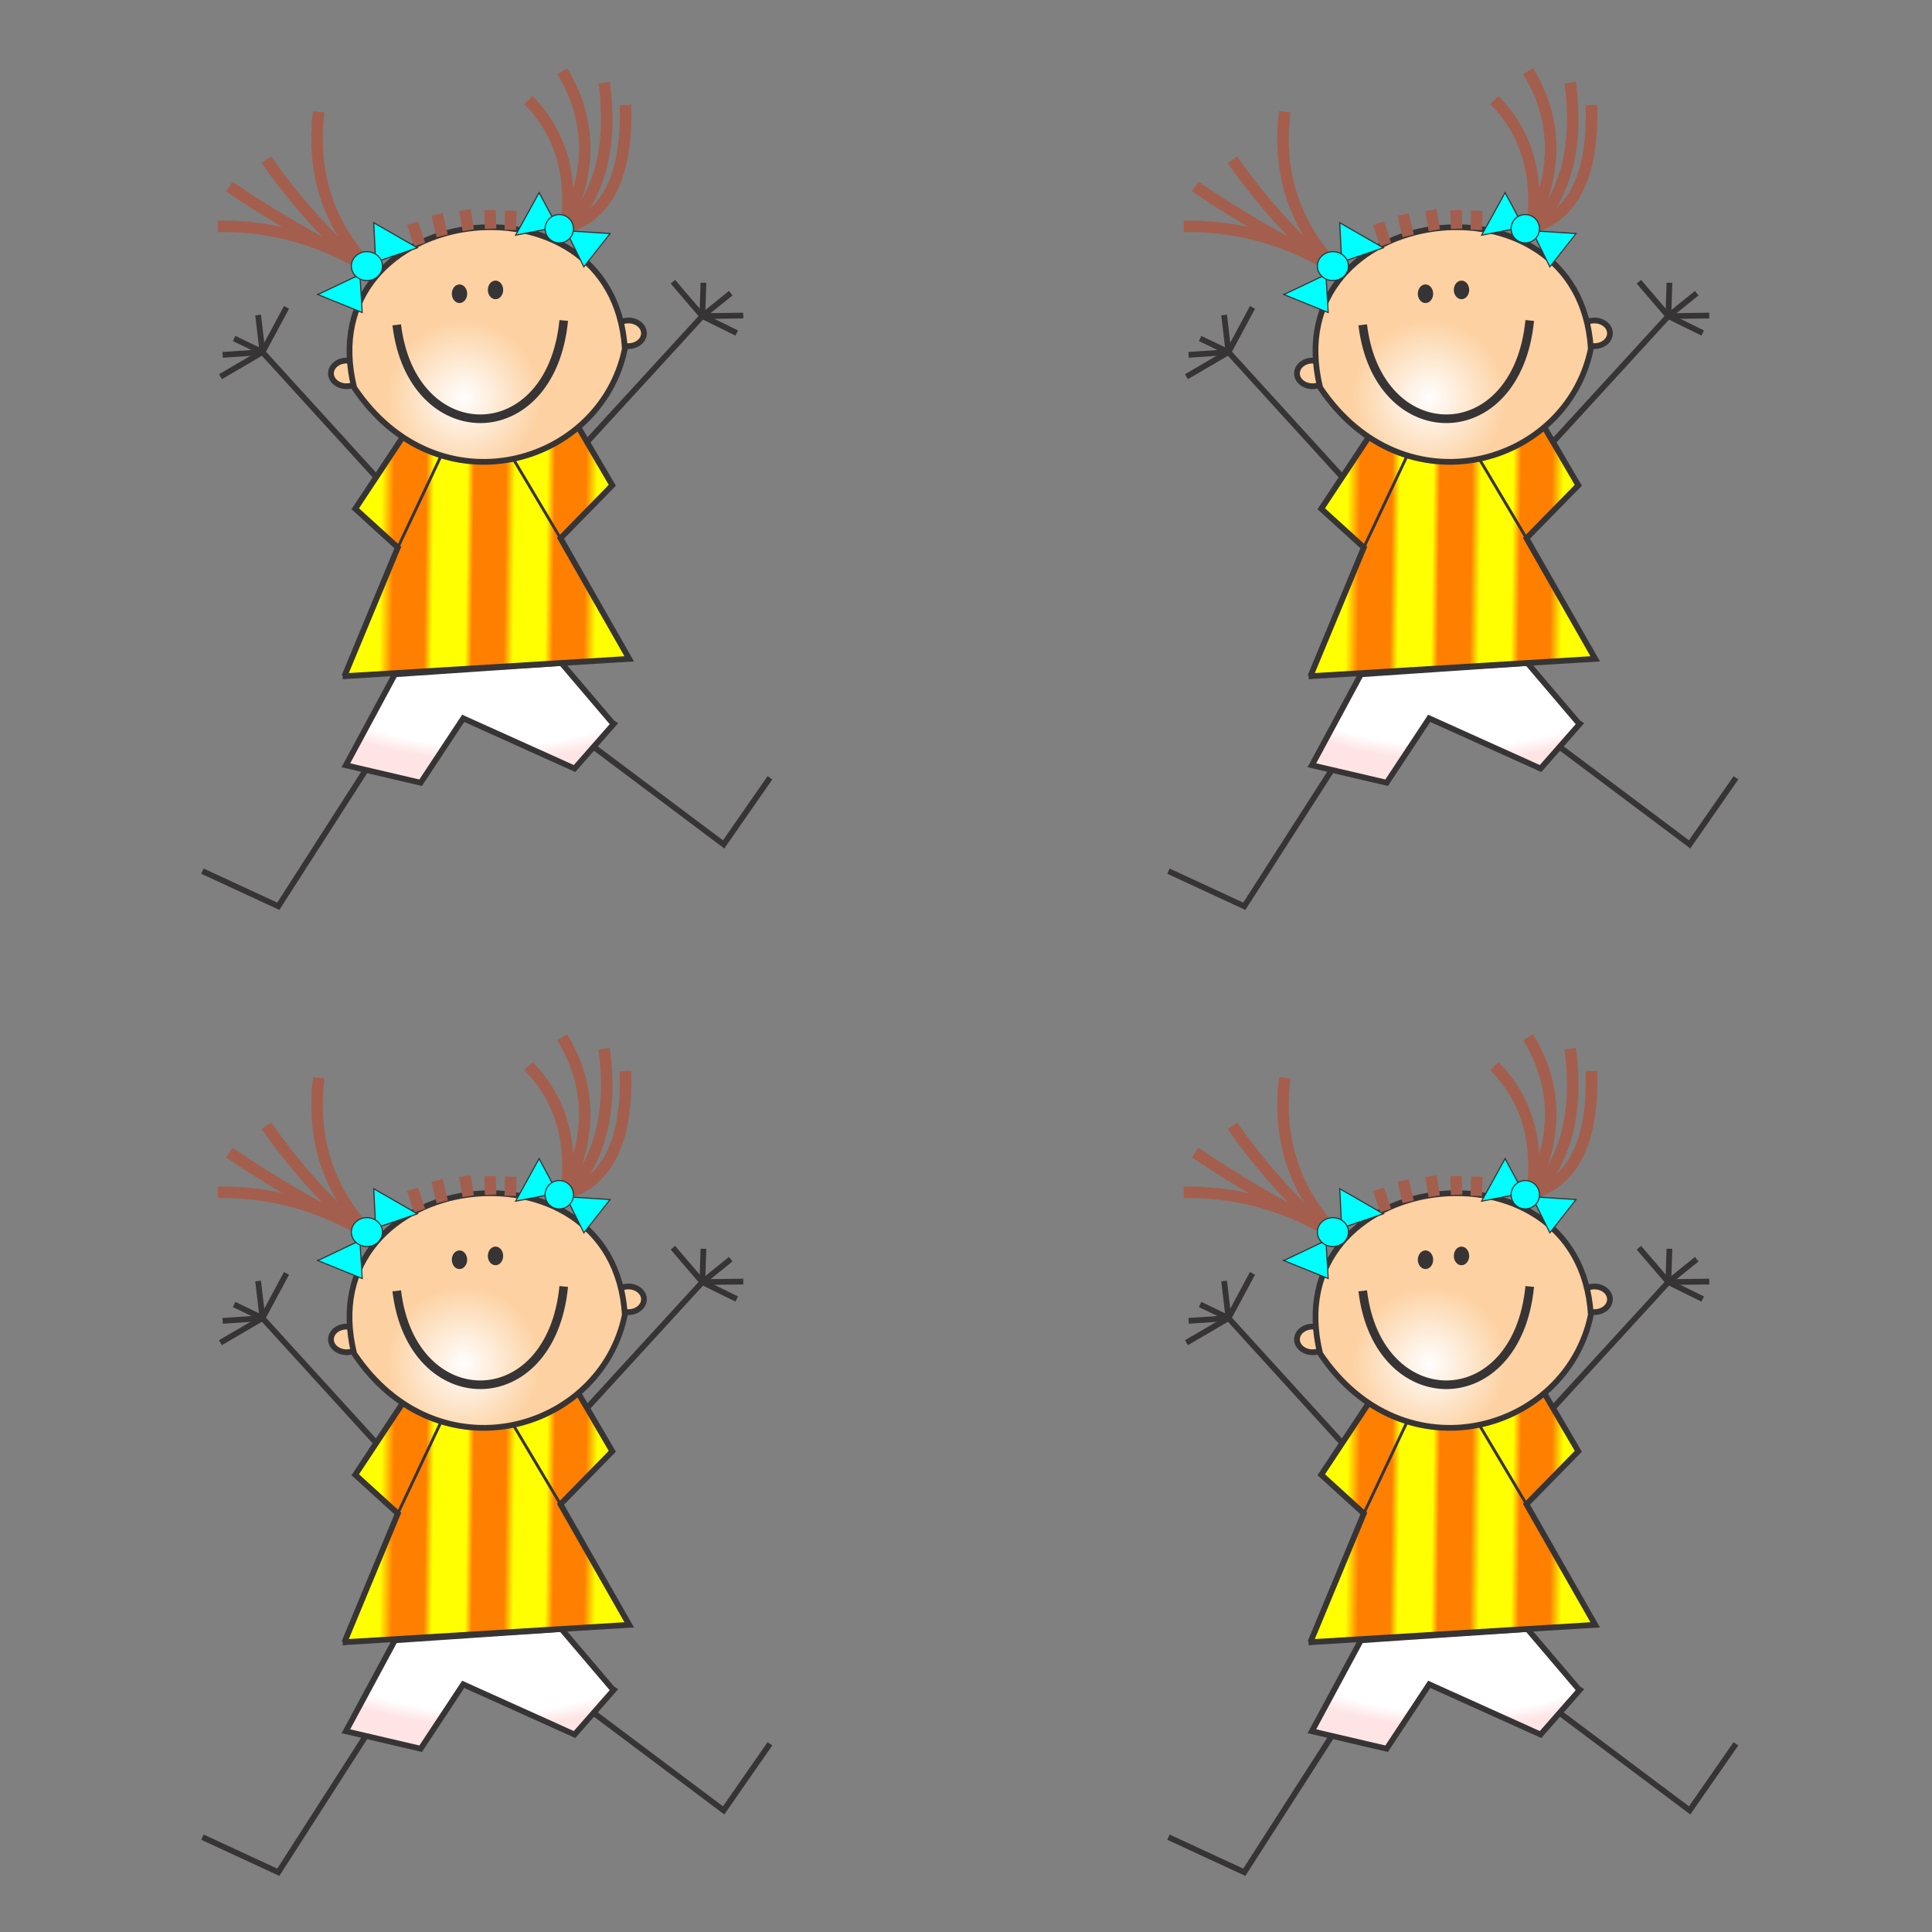 <svg width="100%" height="100%" viewBox="0 0 400 400" 
     xmlns="http://www.w3.org/2000/svg"
     xmlns:xlink="http://www.w3.org/1999/xlink">
     
  <rect x="0" y="0" width="400" height="400" fill="#808080" stroke="none"/>
     
  <desc>
    4 Girls doing cartwheels
    
    remix of: https://openclipart.org/detail/183572/girl-stick-figure-doing-handstand

    Jay Nick
    STEAMcoded.org
  </desc>

  <defs>
    <radialGradient id="imagebot_501" gradientUnits="userSpaceOnUse" cy="592.95" cx="357.22" r="90.189">
      <stop stop-color="#fefefe" offset="0"/>
      <stop stop-color="#fdd1a1" offset="1"/>
    </radialGradient>
    <linearGradient id="imagebot_509" y2="438.22" gradientUnits="userSpaceOnUse" y1="434.53" gradientTransform="scale(1.071 .933)" x2="467.46" x1="151.94">
      <stop stop-opacity=".996" stop-color="#ff0" offset="0"/>
      <stop stop-opacity=".996" stop-color="#ff0" offset=".121"/>
      <stop stop-opacity=".996" stop-color="#ff7f00" offset=".16"/>
      <stop stop-opacity=".996" stop-color="#ff7f00" offset=".266"/>
      <stop stop-opacity=".996" stop-color="#ff0" offset=".293"/>
      <stop stop-opacity=".996" stop-color="#ff0" offset=".402"/>
      <stop stop-opacity=".996" stop-color="#ff7f00" offset=".434"/>
      <stop stop-opacity=".996" stop-color="#ff7f00" offset=".543"/>
      <stop stop-opacity=".996" stop-color="#ff0" offset=".566"/>
      <stop stop-opacity=".996" stop-color="#ff0" offset=".68"/>
      <stop stop-opacity=".996" stop-color="#ff7f00" offset=".707"/>
      <stop stop-opacity=".996" stop-color="#ff7f00" offset=".816"/>
      <stop stop-opacity=".996" stop-color="#ff0" offset=".859"/>
      <stop stop-opacity=".996" stop-color="#ff0" offset="1"/>
    </linearGradient>
    <radialGradient id="imagebot_511" gradientUnits="userSpaceOnUse" cy="426.74" cx="224.33" gradientTransform="scale(1.477 .677)" r="171.45">
      <stop stop-opacity=".996" stop-color="#f0f" offset=".008"/>
      <stop stop-opacity=".996" stop-color="#fff" offset=".031"/>
      <stop stop-opacity=".996" stop-color="#fff" offset=".859"/>
      <stop stop-opacity=".992" stop-color="#ffe5e5" offset="1"/>
    </radialGradient>

    <symbol id="cw" viewBox="0 0 400 400">
  <g transform="rotate(180,200,200)">
    <g transform="translate(-341.38,-663.56)">
      <g style="stroke:#373435;stroke-width:6.647;fill:none">
        <path transform="matrix(.358 0 0 .358 421.59 686.78)" d="M207.78 189.42l-151.5-113.62-53.55 77.01" style="class:fil1 str1;"/>
        <path transform="matrix(.358 0 0 .358 421.59 686.78)" d="M470.39 161.58l100.98-157.35 87.76 40.64" style="class:fil1 str1;"/>
        <path transform="matrix(.358 0 0 .358 421.59 686.78)" d="M458.46 501.09l131.22 144.08 32.82 15.78" style="class:fil1 str1;"/>
        <path transform="matrix(.358 0 0 .358 421.59 686.78)" d="M561.9 696.93l27.78-51.76 48.6-28.41" style="class:fil1 str1;"/>
        <path transform="matrix(.358 0 0 .358 421.59 686.78)" d="M635.76 642.01l-46.08 3.16 5.04 42.92" style="class:fil1 str1;"/>
        <path transform="matrix(.358 0 0 .358 421.59 686.78)" d="M214.71 540.76l-133.81 146.07-32.82 26.51" style="class:fil1 str1;"/>
        <path transform="matrix(.358 0 0 .358 421.59 686.78)" d="M114.99 726.6l-34.09-39.77-39.77-19.57" style="class:fil1 str1;"/>
        <path transform="matrix(.358 0 0 .358 421.59 686.78)" d="M33.56 687.46l47.34-0.63-1.26 38.51 0-0.64" style="class:fil1 str1;"/>
      </g>
      <g style="stroke:#373435">
        <path style="fill-rule:evenodd;stroke-width:6.647;fill:url(#imagebot_511);" transform="matrix(.358 0 0 .358 420.95 686.78)" d="M186.95 216.56l-1.89-1.26 45.44-51.76 128.78 58.07 49.23-74.48 86.48 20.2-57.41 106.54-1.93-1.13-189.98 12.83z"/>
        <path style="fill-rule:evenodd;stroke-width:6.647;fill:url(#imagebot_509);" transform="matrix(.358 0 0 .358 421.59 686.78)" d="M185.04 491.15l59.97-61.23-79.53-139.5 331.4-20.2-1.9 0-61.86 148.97 49.24 44.81-54.29 82.06-203.89 12z"/>
        <path style="stroke-width:3.324;fill:none;class:fil1 str4;" transform="matrix(.358 0 0 .358 421.59 686.78)" d="M245.01 429.92l54.58 91.7"/>
        <path style="stroke-width:3.324;fill:none;class:fil1 str4;" transform="matrix(.358 0 0 .358 421.59 686.78)" d="M433.12 419.19l-50.29 106.64-0.93-0.29"/>
      </g>
      <g style="stroke:#373435">
        <ellipse style="fill-rule:evenodd;stroke-width:6.647;fill:#fdd1a1" cy="620.55" rx="17.99" ry="14.834" transform="matrix(.358 0 0 .358 421.59 686.78)" cx="492.46"/>
        <ellipse style="fill-rule:evenodd;stroke-width:6.647;fill:#fdd1a1" cy="666.95" rx="17.99" ry="14.834" transform="matrix(.358 0 0 .358 421.59 686.78)" cx="166.43"/>
        <path d="M483.63 604.14c52.95 215.3-300.12 259.9-313.09 44.82 28.11-135.65 216.09-189.53 313.09-44.82z" style="fill-rule:evenodd;stroke-width:6.647;fill:url(#imagebot_501);" transform="matrix(.358 0 0 .358 421.59 686.78)"/>
        <ellipse style="fill-rule:evenodd;stroke-width:1.329;fill:#373435" cy="717.13" rx="8.206" ry="10.1" transform="matrix(.358 0 0 .358 421.59 686.78)" cx="320.14"/>
        <ellipse style="fill-rule:evenodd;stroke-width:1.329;fill:#373435" cy="712.71" rx="8.206" ry="10.1" transform="matrix(.358 0 0 .358 421.59 686.78)" cx="361.8"/>
        <path d="M241.23 681.78c14.9-151.48 175.87-150.01 193.16-5.05" style="stroke-width:9.971;fill:none;" transform="matrix(.358 0 0 .358 421.59 686.78)"/>
      </g>
      <g style="stroke:#a45e4d;stroke-width:13.295;fill:none">
        <path transform="matrix(.358 0 0 .358 421.59 686.78)" d="M302.46 808.76l0.58-22.26" class="fil1 str0;"/>
        <path transform="matrix(.358 0 0 .358 421.59 686.78)" d="M326.45 809.4l-0.63-21.52" class="fil1 str0;"/>
        <path transform="matrix(.358 0 0 .358 421.59 686.78)" d="M355.49 809.4l-3.82-23.23" class="fil1 str0;"/>
        <path transform="matrix(.358 0 0 .358 421.59 686.78)" d="M387.68 804.35l-5.89-24.69" class="fil1 str0;"/>
        <path transform="matrix(.358 0 0 .358 421.59 686.78)" d="M416.09 794.24l-8.25-24.69" class="fil1 str0;"/>
      </g>
      <g style="stroke:#a45e4d;stroke-width:13.295;fill:none" transform="translate(5,-5)">
        <path d="M268.2 950.65c-35.94-36.27-50.74-83.32-44.43-141.15-29.32 62.38-27.55 120.58 5.29 174.61" transform="matrix(.358 0 0 .358 421.59 686.78)" style=""/>
        <path d="M220.38 804.56c-36.1 40.52-49.4 95.95-39.92 166.29" transform="matrix(.358 0 0 .358 421.59 686.78)" style=""/>
        <path d="M155.84 944.97c-2.23-76.48 18.35-122.95 61.74-139.41" transform="matrix(.358 0 0 .358 421.59 686.78)" style=""/>
      </g>
      <g style="fill-rule:evenodd;stroke:#373435;stroke-width:1.329;fill:#00ffff" transform="translate(5,-5)">
        <path transform="matrix(.358 0 0 .358 421.59 687.78)" d="M227.35 802.35l55.55-10.73-27.15 49.23-23.35-43.55-58.71-3.79 30.3-38.51z" style=""/>
        <ellipse cy="797.3" rx="16.412" ry="16.412" transform="matrix(.358 0 0 .358 421.59 688.42)" cx="232.4"/>
      </g>
      <g id="imagebot_477" style="stroke:#a45e4d;stroke-width:13.295;fill:none" transform="translate(-2,-2)">
        <path d="M530.22 928.77c7.78-64.47-7.93-120.33-47.13-167.57" transform="matrix(.358 0 0 .358 421.59 686.78)" style=""/>
        <path d="M633.74 842.29c-44.96-30.59-93.54-59.13-145.75-85.63 37.48 33.69 71.76 72.55 102.82 116.56" transform="matrix(.358 0 0 .358 421.59 686.78)" style=""/>
        <path d="M646.99 796.21c-55.15 1.08-108.15-12.1-159-39.55" transform="matrix(.358 0 0 .358 421.59 686.78)" style=""/>
      </g>
      <g style="fill-rule:evenodd;stroke:#373435;stroke-width:1.329;fill:#00ffff" transform="translate(-2,-2)">
        <path transform="matrix(.358 0 0 .358 421.59 686.78)" d="M479.94 696.59l52.29 21.17-1.89 0-66.28 31.56 2.52 51.13-50.49-29.03 66.91-22.73z" style=""/>
        <ellipse cy="750.27" rx="17.99" ry="16.728" transform="matrix(.358 0 0 .358 421.59 686.78)" cx="474.48"/>
      </g>
    </g>
  </g>
    </symbol>
  </defs>
    
  <use width="200" height="200" xlink:href="#cw">
    <animateTransform id="a1" attributeName="transform" type="rotate" begin="0s;a1.end+1s;" values="0,100,100;360,100,100;" dur="2s" />
  </use>
  <g transform="translate(0,200)">
    <use width="200" height="200" xlink:href="#cw">
      <animateTransform id="a1" attributeName="transform" type="rotate" begin="0s;a1.end+1s;" values="0,100,100;-360,100,100;" dur="2s" />
    </use>
  </g>
  <g transform="translate(200,0)">
    <use width="200" height="200" xlink:href="#cw">
      <animateTransform id="a1" attributeName="transform" type="rotate" begin="0s;a1.end+1s;" values="0,100,100;-360,100,100;" dur="2s" />
    </use>
  </g>
  <g transform="translate(200,200)">
    <use width="200" height="200" xlink:href="#cw">
      <animateTransform id="a1" attributeName="transform" type="rotate" begin="0s;a1.end+1s;" values="0,100,100;360,100,100;" dur="2s" />
    </use>
  </g>
</svg>

